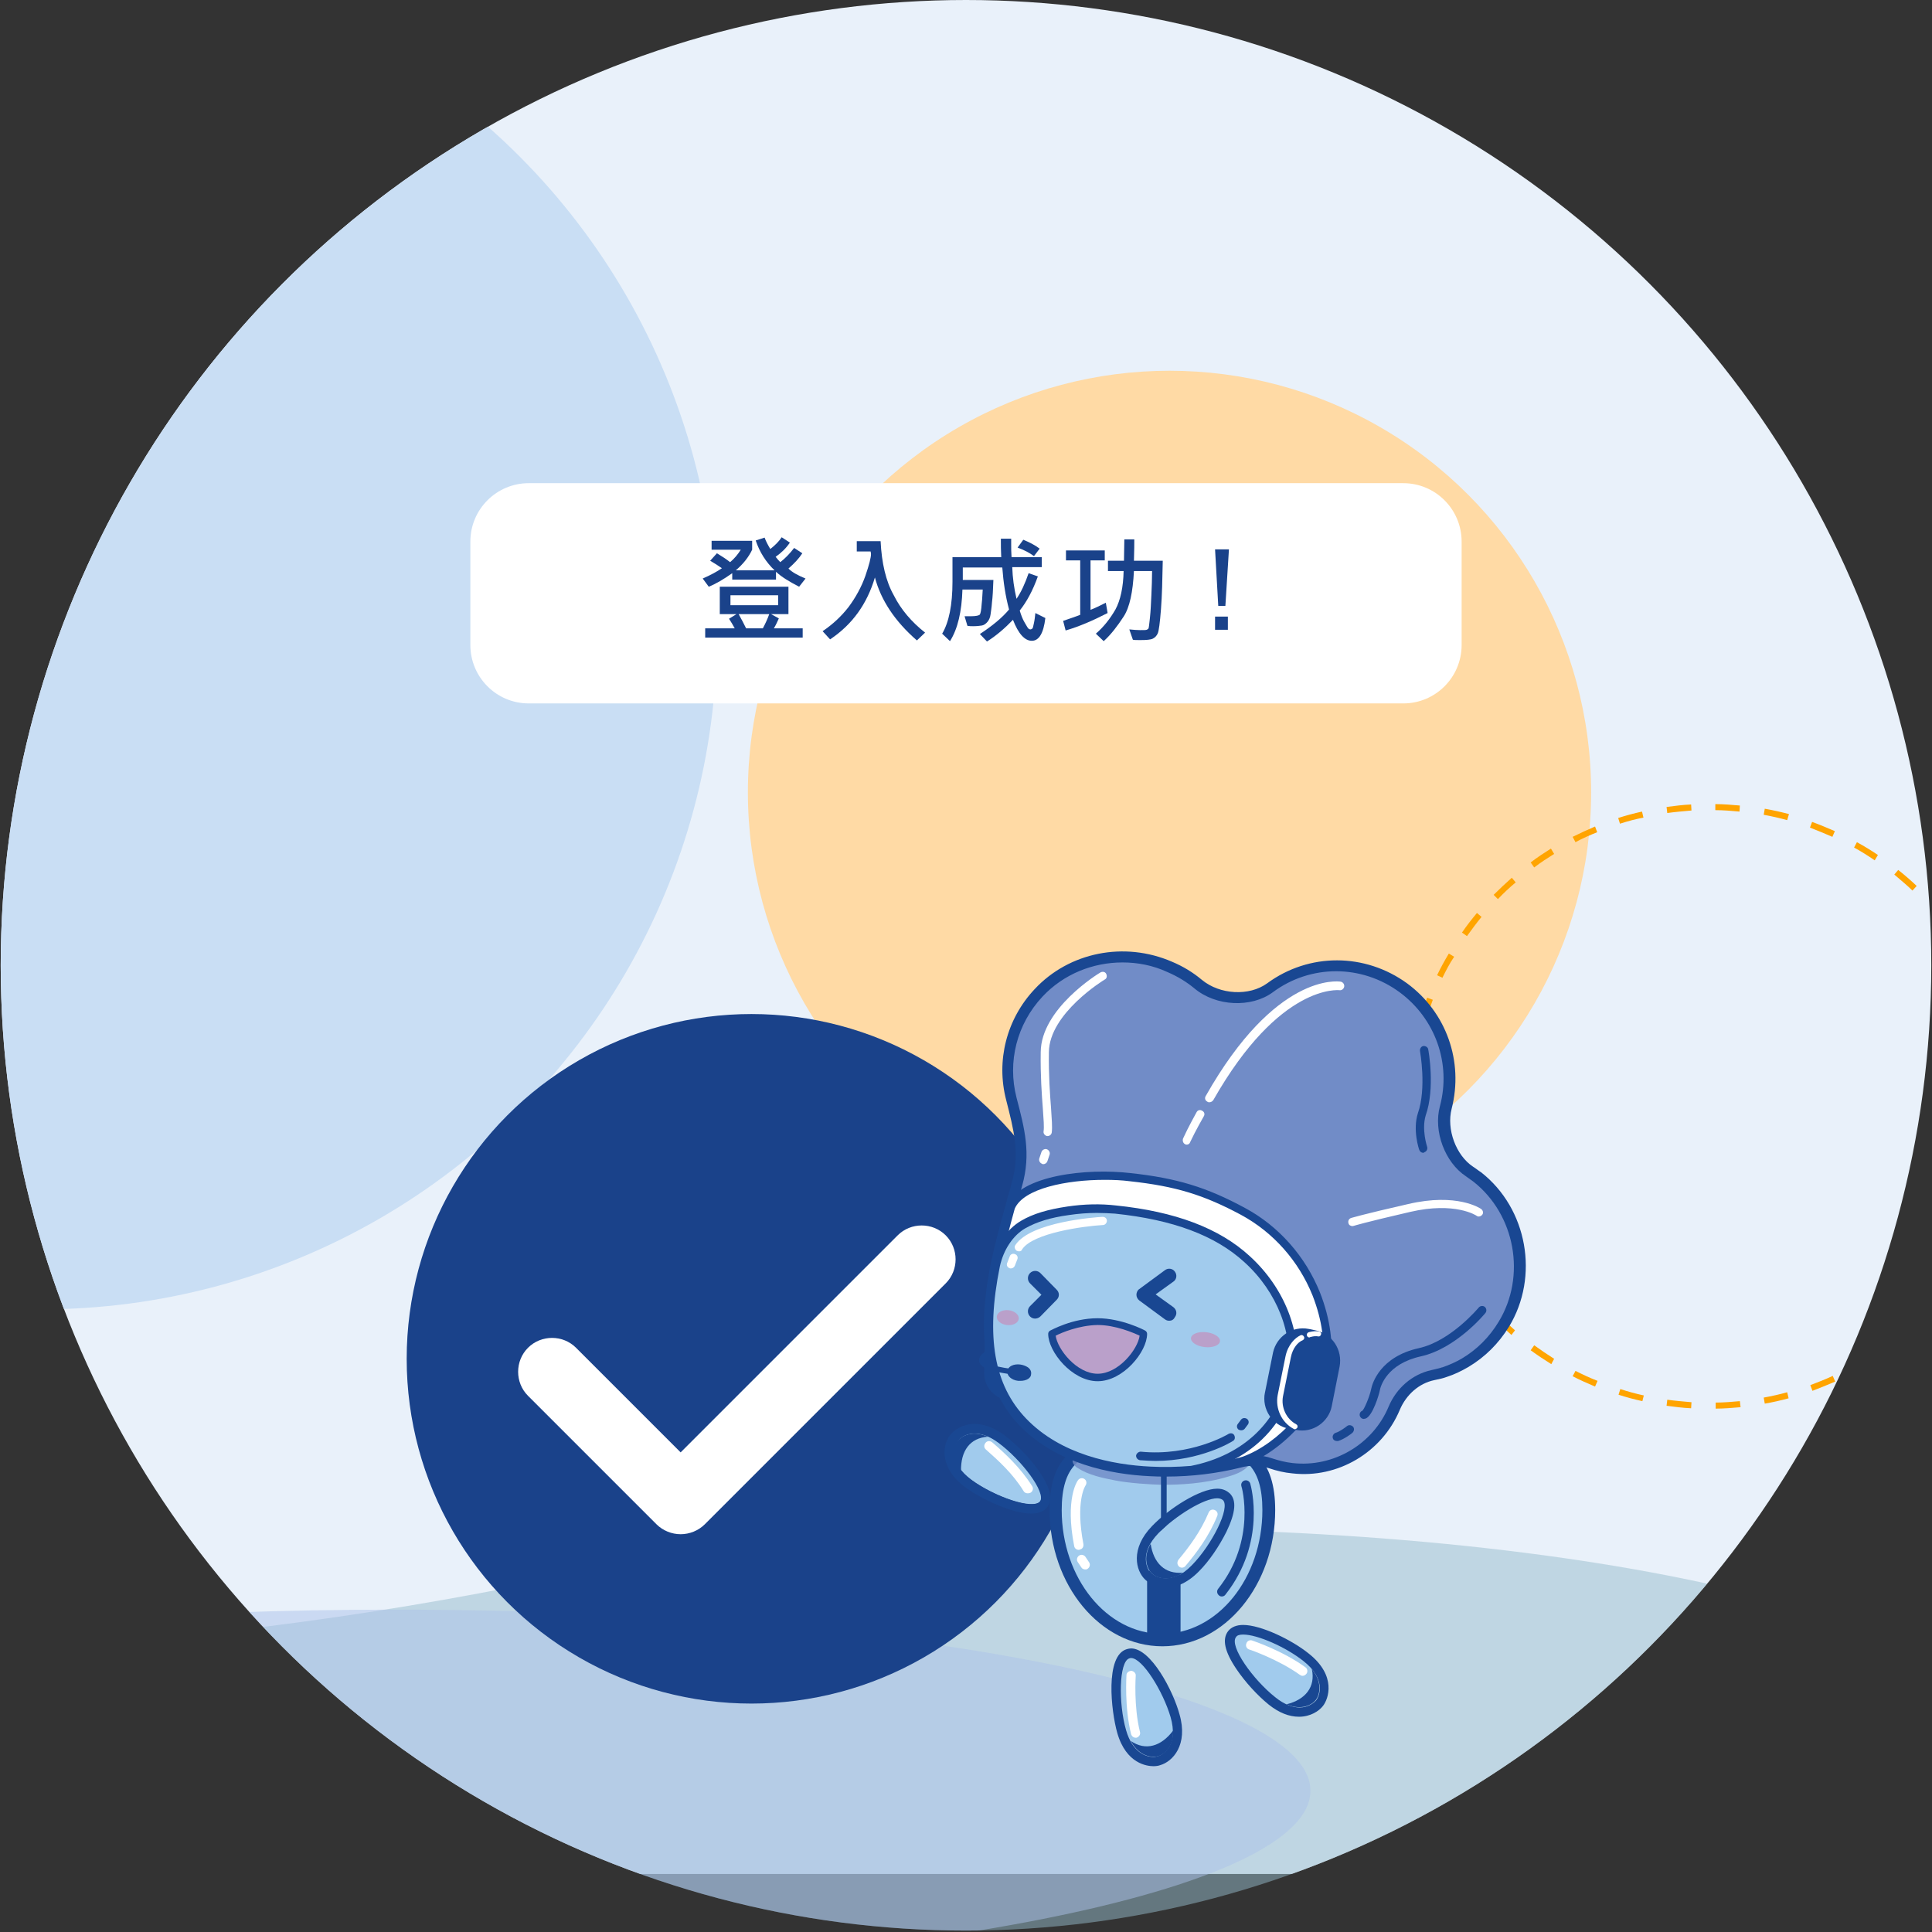 <?xml version="1.0" encoding="utf-8"?>
<!-- Generator: Adobe Illustrator 23.0.3, SVG Export Plug-In . SVG Version: 6.00 Build 0)  -->
<svg version="1.1" id="圖層_1" xmlns="http://www.w3.org/2000/svg" xmlns:xlink="http://www.w3.org/1999/xlink" x="0px" y="0px"
	 viewBox="0 0 543 543" style="enable-background:new 0 0 543 543;" xml:space="preserve">
<rect x="0" y="0" width="543" height="543" fill="#333333" stroke="none"/>
<style type="text/css">
	.st0{clip-path:url(#SVGID_2_);}
	.st1{fill:#E9F1FA;}
	.st2{opacity:0.5;fill:#97BDCD;}
	.st3{opacity:0.5;fill:#ADC2EB;}
	.st4{fill:#FFDAA5;}
	.st5{fill:#FFA400;}
	.st6{fill:#718CC7;}
	.st7{fill:#C9DEF4;}
	.st8{fill:#1A428A;}
	.st9{fill:#A1CBED;}
	.st10{fill:#194792;}
	.st11{opacity:0.81;fill:#718CC7;}
	.st12{fill:#FFFFFF;}
	.st13{fill:#BAA0CA;}
	.st14{clip-path:url(#SVGID_3_);fill:#194792;}
	.st15{clip-path:url(#SVGID_3_);fill:#FFFFFF;}
</style>
<g>
	<defs>
		<ellipse id="SVGID_1_" cx="271.5" cy="271.3" rx="271.3" ry="271.3"/>
	</defs>
	<clipPath id="SVGID_2_">
		<use xlink:href="#SVGID_1_"  style="overflow:visible;"/>
	</clipPath>
	<g class="st0">
		<rect x="-446.7" y="-11.8" class="st1" width="989.5" height="538.5"/>
		<path class="st2" d="M314.4,429.6c-61,0-117,5.4-160.4,14.4c-51.6,10.7-105.2,17.6-159.9,19.9c-134.4,5.7-231.1,21.4-231.1,39.9
			c0,23.3,152.7,42.2,341,42.2c8.5,0,17,0,25.3-0.1c33.9-0.3,67.7,1.1,101.2,4c26.2,2.3,54.4,3.6,83.8,3.6
			c138.2,0,250.3-27.7,250.3-61.9S452.6,429.6,314.4,429.6z"/>
		<path class="st3" d="M110.9,452.4c-62.8,0-120.3,4.5-165,11.8c-53,8.8-108.2,14.5-164.4,16.4c-138.3,4.7-237.8,17.6-237.8,32.9
			c0,19.2,157,34.7,350.8,34.7c8.8,0,17.5,0,26.1-0.1c34.8-0.3,69.7,0.9,104.1,3.3c27,1.9,56,2.9,86.2,2.9
			c142.2,0,257.4-22.8,257.4-51C368.4,475.2,253.1,452.4,110.9,452.4z"/>
		<circle class="st4" cx="328.7" cy="222.7" r="118.5"/>
		<path class="st5" d="M482.2,395.9l0-1.7c2.3,0,4.6-0.2,6.8-0.4l0.2,1.7C486.9,395.7,484.5,395.9,482.2,395.9z M475.3,395.8
			c-2.3-0.1-4.6-0.4-6.9-0.7l0.2-1.7c2.2,0.3,4.5,0.5,6.8,0.7L475.3,395.8z M496,394.5l-0.3-1.7c2.2-0.4,4.5-0.9,6.6-1.5l0.4,1.7
			C500.5,393.6,498.3,394.1,496,394.5z M461.6,393.8c-2.3-0.5-4.5-1.1-6.7-1.8l0.5-1.6c2.1,0.7,4.3,1.3,6.6,1.8L461.6,393.8z
			 M509.4,390.9l-0.6-1.6c2.1-0.8,4.2-1.6,6.3-2.6l0.7,1.6C513.7,389.2,511.5,390.1,509.4,390.9z M448.3,389.7
			c-2.1-0.9-4.2-1.8-6.3-2.9l0.8-1.5c2,1,4.1,2,6.2,2.8L448.3,389.7z M522,385.1l-0.8-1.5c2-1.1,3.9-2.3,5.8-3.6l1,1.4
			C526,382.8,524,384,522,385.1z M436,383.4c-1.9-1.2-3.9-2.5-5.8-3.9l1-1.4c1.8,1.3,3.7,2.6,5.6,3.8L436,383.4z M533.5,377.4
			l-1.1-1.3c1.8-1.4,3.5-2.9,5.1-4.5l1.2,1.3C537,374.4,535.3,376,533.5,377.4z M424.8,375.2c-1.7-1.5-3.4-3.1-5.1-4.8l1.2-1.2
			c1.6,1.6,3.2,3.2,4.9,4.7L424.8,375.2z M543.5,367.9l-1.3-1.2c1.5-1.7,3-3.4,4.3-5.2l1.4,1C546.6,364.4,545.1,366.2,543.5,367.9z
			 M415.1,365.3c-1.5-1.8-2.9-3.6-4.2-5.5l1.4-1c1.3,1.8,2.7,3.7,4.1,5.4L415.1,365.3z M552,356.9l-1.4-0.9c1.2-1.9,2.4-3.9,3.4-5.9
			l1.5,0.8C554.4,353,553.2,355,552,356.9z M407.1,354c-1.2-2-2.3-4-3.3-6.1l1.5-0.7c1,2,2.1,4.1,3.2,6L407.1,354z M558.5,344.7
			l-1.6-0.7c0.9-2.1,1.7-4.2,2.4-6.3l1.6,0.6C560.3,340.4,559.4,342.6,558.5,344.7z M401.1,341.5c-0.8-2.1-1.6-4.4-2.2-6.6l1.6-0.5
			c0.6,2.2,1.4,4.3,2.2,6.4L401.1,341.5z M562.9,331.5l-1.7-0.4c0.5-2.2,1-4.4,1.4-6.7l1.7,0.3C564,327,563.5,329.3,562.9,331.5z
			 M397.2,328.2c-0.5-2.3-0.8-4.6-1.1-6.8l1.7-0.2c0.3,2.2,0.6,4.5,1.1,6.7L397.2,328.2z M565.2,317.9l-1.7-0.1
			c0.2-2.2,0.3-4.5,0.3-6.8h1.7C565.5,313.2,565.4,315.6,565.2,317.9z M395.5,314.4c0-1.2-0.1-2.3-0.1-3.5c0-1.2,0-2.3,0.1-3.4
			l1.7,0.1c0,1.1-0.1,2.2-0.1,3.4c0,1.1,0,2.3,0.1,3.4L395.5,314.4z M565.5,310.9h-1.7c0-2.3-0.1-4.5-0.3-6.8l1.7-0.1
			C565.4,306.3,565.5,308.6,565.5,310.9z M397.8,300.8l-1.7-0.2c0.3-2.3,0.7-4.6,1.1-6.8l1.7,0.3
			C398.4,296.3,398.1,298.6,397.8,300.8z M562.6,297.4c-0.4-2.2-0.8-4.5-1.4-6.7l1.7-0.4c0.6,2.2,1,4.5,1.4,6.8L562.6,297.4z
			 M400.5,287.5l-1.6-0.5c0.6-2.2,1.4-4.4,2.2-6.6l1.6,0.6C401.9,283.2,401.1,285.3,400.5,287.5z M559.4,284.2
			c-0.7-2.1-1.5-4.3-2.4-6.3l1.6-0.7c0.9,2.1,1.8,4.3,2.5,6.5L559.4,284.2z M405.4,274.8l-1.5-0.7c1-2.1,2.1-4.1,3.3-6.1l1.5,0.9
			C407.4,270.8,406.4,272.8,405.4,274.8z M554,271.7c-1.1-2-2.2-4-3.4-5.9l1.4-0.9c1.2,1.9,2.4,3.9,3.5,6L554,271.7z M412.3,263.1
			l-1.4-1c1.3-1.9,2.7-3.7,4.2-5.5l1.3,1.1C415,259.4,413.6,261.3,412.3,263.1z M546.6,260.3c-1.4-1.8-2.8-3.5-4.3-5.2l1.3-1.2
			c1.5,1.7,3,3.5,4.4,5.3L546.6,260.3z M421,252.7l-1.2-1.2c1.6-1.6,3.3-3.2,5.1-4.8l1.1,1.3C424.2,249.5,422.5,251.1,421,252.7z
			 M537.5,250.3c-1.6-1.6-3.4-3-5.1-4.5l1.1-1.3c1.8,1.4,3.6,3,5.2,4.5L537.5,250.3z M431.2,243.8l-1-1.4c1.8-1.4,3.8-2.7,5.7-3.9
			l0.9,1.5C434.9,241.2,433,242.4,431.2,243.8z M526.9,241.8c-1.9-1.3-3.8-2.5-5.8-3.6l0.8-1.5c2,1.1,4,2.3,5.9,3.6L526.9,241.8z
			 M442.8,236.7l-0.8-1.5c2-1,4.2-2,6.3-2.9l0.6,1.6C446.9,234.7,444.8,235.6,442.8,236.7z M515,235.2c-2.1-0.9-4.2-1.8-6.3-2.6
			l0.6-1.6c2.2,0.8,4.3,1.7,6.4,2.6L515,235.2z M455.3,231.5l-0.5-1.6c2.2-0.7,4.4-1.3,6.7-1.8l0.4,1.7
			C459.7,230.2,457.5,230.8,455.3,231.5z M502.3,230.5c-2.2-0.6-4.4-1.1-6.6-1.5l0.3-1.7c2.3,0.4,4.5,0.9,6.8,1.5L502.3,230.5z
			 M468.6,228.5l-0.2-1.7c2.3-0.3,4.6-0.6,6.9-0.7l0.1,1.7C473.1,228,470.8,228.2,468.6,228.5z M488.9,228.1
			c-2.2-0.2-4.5-0.4-6.8-0.4l0-1.7c2.3,0,4.6,0.2,6.9,0.4L488.9,228.1z"/>
		<circle class="st7" cx="11.6" cy="178.1" r="189.9"/>
	</g>
</g>
<g>
	<circle class="st8" cx="211.2" cy="381.9" r="96.9"/>
	<g>
		<g>
			<g>
				<path class="st9" d="M296.7,424.4c0,20.2,13.4,36.6,29.9,36.6s29.9-16.4,29.9-36.6c0-20.2-13.4-18.7-29.9-18.7
					S296.7,404.2,296.7,424.4z"/>
				<path class="st10" d="M326.7,462.7c-17.5,0-31.7-17.2-31.7-38.3c0-7.1,1.6-12.1,4.9-15.3c5.2-5.2,13.7-5.2,23.6-5.1l3.2,0l3.2,0
					c9.8-0.1,18.3-0.1,23.6,5.1c3.3,3.3,4.9,8.3,4.9,15.3C358.4,445.5,344.2,462.7,326.7,462.7z M320.4,407.4
					c-7.8,0-14.3,0.4-18.1,4.1c-2.6,2.6-3.9,6.8-3.9,12.9c0,19.2,12.7,34.8,28.2,34.8c15.6,0,28.2-15.6,28.2-34.8
					c0-6.1-1.3-10.3-3.9-12.9c-4.2-4.2-12-4.1-21.1-4.1l-3.3,0l-3.3,0C322.4,407.4,321.4,407.4,320.4,407.4z"/>
				<path class="st10" d="M322.4,460.6v-16.9c0-2.5,2.1-4.5,4.7-4.5l0,0c2.6,0,4.7,2,4.7,4.5v16.8c0,0-2.8,0.7-5.2,0.6
					C324.3,460.8,322.4,460.6,322.4,460.6z"/>
				<path class="st11" d="M302,409.5c5.4-4.4,14.4-3.8,24.7-3.8c10,0,18.9-0.5,24.3,3.5c0.5,0.4,0.7,1,0.5,1.6
					c-0.9,2.4-3.9,3.5-6.3,4.2c-6.8,2.1-14.2,2.3-18,2.3c-3.6,0-10.2-0.5-13.7-1.2c-3.6-0.7-7.5-1.5-10.6-3.5
					C301.8,412,300.8,410.5,302,409.5z"/>
				<rect x="326.3" y="409.2" class="st10" width="1.6" height="32.2"/>
			</g>
			<path class="st10" d="M343.4,448.7c-0.3,0-0.6-0.1-0.8-0.3c-0.6-0.5-0.7-1.3-0.2-1.9c10.8-13.6,6.6-28.7,6.5-28.8
				c-0.2-0.7,0.2-1.4,0.9-1.6c0.7-0.2,1.4,0.2,1.6,0.9c0.2,0.7,4.6,16.5-7,31.2C344.2,448.5,343.8,448.7,343.4,448.7z"/>
			<path class="st12" d="M303.2,435.6c-0.6,0-1.2-0.4-1.3-1.1c-2.6-13.3,0.9-18.3,1.1-18.5c0.4-0.6,1.3-0.7,1.8-0.3
				c0.6,0.4,0.7,1.2,0.3,1.8c-0.1,0.1-2.9,4.5-0.6,16.5c0.1,0.7-0.3,1.4-1,1.5C303.4,435.6,303.3,435.6,303.2,435.6z"/>
			<path class="st12" d="M305,441.1c-0.4,0-0.9-0.2-1.1-0.6l-1-1.5c-0.4-0.6-0.2-1.4,0.4-1.8c0.6-0.4,1.4-0.2,1.8,0.4l1,1.5
				c0.4,0.6,0.2,1.4-0.4,1.8C305.5,441.1,305.3,441.1,305,441.1z"/>
			<g>
				<g>
					<g>
						<path class="st9" d="M273,415.9c-6.4-4.7-5-9.4-3.9-10.9c1-1.4,5.1-4.3,11.6,0.4c6.4,4.7,13.5,14,11.7,16.5
							C290.4,424.5,279.4,420.6,273,415.9z"/>
						<path class="st10" d="M273.9,402.9c1.8,0,4,0.6,6.7,2.6c6.4,4.7,13.5,14,11.7,16.5c-0.4,0.6-1.3,0.8-2.4,0.8
							c-4.1,0-11.9-3.2-16.8-6.8c-6.4-4.7-5-9.4-3.9-10.9C269.7,404.2,271.3,402.9,273.9,402.9 M273.9,400.2L273.9,400.2
							c-3.4,0-5.9,1.8-7,3.3c-2.2,3-2.7,9.3,4.5,14.6c4.9,3.5,13.3,7.3,18.4,7.3c2.1,0,3.6-0.6,4.6-1.9c1.6-2.3,0.7-5.7-2.7-10.5
							c-2.6-3.6-6.2-7.2-9.5-9.7C279.4,401.3,276.6,400.2,273.9,400.2L273.9,400.2z"/>
					</g>
					<path class="st10" d="M277.7,403.8c-4.8-2.1-7.8,0.1-8.7,1.3c-0.9,1.2-2,4.6,1.1,8.3C270,407.8,272.6,404.1,277.7,403.8z"/>
				</g>
				<path class="st12" d="M288.8,419.7c-0.4,0-0.9-0.2-1.1-0.6c-3-4.9-7.1-8.6-10.6-11.7c-0.6-0.5-0.6-1.3-0.1-1.9
					c0.5-0.6,1.3-0.6,1.9-0.1c3.7,3.2,7.9,7.1,11.2,12.3c0.4,0.6,0.2,1.4-0.4,1.8C289.3,419.7,289.1,419.7,288.8,419.7z"/>
			</g>
			<g>
				<g>
					<g>
						<path class="st9" d="M329.1,482.6c2.2,7.6-1.8,10.5-3.6,11c-1.7,0.5-6.7,0.2-8.9-7.4c-2.2-7.6-2-19.3,0.9-20.2
							C320.6,465.1,326.9,475,329.1,482.6z"/>
						<path class="st10" d="M317.9,466c3.2,0,9,9.4,11.1,16.6c2.2,7.6-1.8,10.5-3.6,11c-0.3,0.1-0.7,0.2-1.2,0.2
							c-2.2,0-5.9-1.3-7.7-7.5c-2.2-7.6-2-19.3,0.9-20.2C317.6,466,317.8,466,317.9,466 M317.9,463.3c-0.4,0-0.8,0.1-1.2,0.2
							c-6.2,1.8-4.4,17.5-2.7,23.5c2.5,8.8,8.5,9.4,10.2,9.4c0.7,0,1.4-0.1,1.9-0.3c3.5-1,7.9-5.7,5.4-14.3
							C329.7,475.2,323.5,463.3,317.9,463.3L317.9,463.3z"/>
					</g>
					<path class="st10" d="M317.8,489.3c2.5,4.6,6.2,4.7,7.7,4.3c1.5-0.4,4.4-2.4,4.2-7.2C326.4,490.8,322,492.2,317.8,489.3z"/>
				</g>
				<path class="st12" d="M319.2,488.4c-0.6,0-1.1-0.4-1.3-1c-1.9-7.6-1.3-16.3-1.3-16.6c0-0.7,0.7-1.2,1.4-1.2
					c0.7,0.1,1.3,0.7,1.2,1.4c0,0.1-0.6,8.6,1.2,15.8c0.2,0.7-0.3,1.4-1,1.6C319.4,488.4,319.3,488.4,319.2,488.4z"/>
			</g>
			<g>
				<g>
					<g>
						<path class="st9" d="M325.7,430.8c-5.5,5.7-3.3,10.1-2,11.4c1.3,1.2,5.8,3.3,11.3-2.4c5.5-5.7,10.9-16.1,8.7-18.3
							C341.4,419.3,331.2,425.1,325.7,430.8z"/>
						<path class="st10" d="M342.1,421.1c0.7,0,1.2,0.2,1.6,0.5c2.2,2.1-3.1,12.6-8.7,18.3c-2.8,2.9-5.4,3.8-7.4,3.8
							c-1.9,0-3.3-0.8-4-1.4c-1.3-1.3-3.5-5.7,2-11.4C330.4,426,338.4,421.1,342.1,421.1 M342.1,418.4c-4.8,0-13.5,5.5-18.3,10.5
							c-6.2,6.4-4.6,12.6-1.9,15.1c1.1,1,3.2,2.2,5.8,2.2c2.2,0,5.6-0.8,9.3-4.6c2.9-2.9,5.7-7.1,7.7-11.1c2.6-5.4,2.9-8.9,0.9-10.8
							C344.9,419.1,343.9,418.4,342.1,418.4L342.1,418.4z"/>
					</g>
					<path class="st10" d="M332.5,442c-4.3,2.9-7.7,1.3-8.8,0.2c-1.1-1.1-2.7-4.2-0.3-8.3C324.2,439.3,327.4,442.5,332.5,442z"/>
				</g>
				<path class="st12" d="M332.2,440.6c-0.3,0-0.6-0.1-0.8-0.3c-0.6-0.5-0.6-1.3-0.2-1.9c3-3.6,6.3-8,8.5-13.3c0.3-0.7,1-1,1.7-0.7
					c0.7,0.3,1,1,0.7,1.7c-2.3,5.7-5.8,10.3-8.9,14C333,440.4,332.6,440.6,332.2,440.6z"/>
			</g>
			<g>
				<g>
					<g>
						<path class="st9" d="M358.3,477c6.2,4.9,10.4,2.3,11.5,0.8c1.1-1.4,2.7-6.1-3.5-11s-17.1-9.2-19-6.8
							C345.3,462.6,352.1,472.1,358.3,477z"/>
						<path class="st10" d="M349.4,459.4c4,0,12,3.5,17,7.5c6.2,4.9,4.6,9.6,3.5,11c-0.7,0.8-2.3,2-4.6,2c-1.8,0-4.2-0.7-6.9-2.9
							c-6.2-4.9-13-14.4-11-16.9C347.7,459.6,348.4,459.4,349.4,459.4 M349.4,456.7c-1.9,0-3.3,0.6-4.2,1.7c-1.8,2.3-1,5.8,2.3,10.7
							c2.5,3.7,5.9,7.4,9.1,10c2.9,2.3,5.7,3.4,8.5,3.4c3.2,0,5.6-1.6,6.7-3c1.6-2,3.9-8.5-3.9-14.7
							C363.1,460.9,354.4,456.7,349.4,456.7L349.4,456.7z"/>
					</g>
					<path class="st10" d="M368.7,469.1c3.3,4,2,7.6,1.1,8.7c-0.9,1.2-3.9,3.1-8.2,1.2C366.9,477.7,369.8,474.1,368.7,469.1z"/>
				</g>
				<path class="st12" d="M366.1,471c-0.3,0-0.5-0.1-0.8-0.3c-6-4.3-14.1-7.1-14.2-7.1c-0.7-0.2-1.1-1-0.8-1.7
					c0.2-0.7,1-1.1,1.7-0.8c0.3,0.1,8.6,2.9,14.9,7.5c0.6,0.4,0.7,1.3,0.3,1.8C366.9,470.8,366.5,471,366.1,471z"/>
			</g>
		</g>
		<g>
			<path class="st6" d="M291.9,279c9.4-10,24.3-12.8,36.8-7.4c3,1.3,5.7,2.9,8,4.9c5.4,4.5,14.5,5.2,20.2,1c10.9-8,26.1-8.4,37.6,0
				c10.8,7.9,15.1,21.4,11.9,33.6c-1.7,6.3,1.3,14.4,6.7,18c0.7,0.5,1.5,1,2.2,1.6c12.5,9.8,15.7,27.8,7.5,41.4
				c-2.8,4.6-6.6,8.2-10.9,10.8c-1.9,1.1-3.8,2-5.8,2.7c0,0,0,0-0.1,0c-0.7,0.2-1.9,0.5-3.2,0.8c-4.9,1.1-8.9,4.6-10.8,9.3
				c-4.6,11.1-16.1,18.3-28.6,16.9c-2.1-0.2-4.1-0.7-6-1.4c-2.9-1-6.1-1.1-9.1-0.3c-8,2.2-16.6,2.8-24.6,2.4
				c-12.9-0.6-26.6-4.3-35.8-13.8c-11.3-11.8-10.7-28.8-7.7-43.8c1.6-7.8,3.8-15.4,5.9-23c2.4-8.5,0.6-15.2-1.6-23.9
				C281.6,298.7,284,287.5,291.9,279z"/>
			<path class="st10" d="M327.8,415c-1.5,0-3,0-4.5-0.1c-11.1-0.5-26.4-3.5-36.8-14.3c-9.5-9.9-12.2-24.7-8.1-45.1
				c1.3-6.4,3.1-12.7,4.8-18.9l1.2-4.3c2.3-8.2,0.5-14.8-1.6-23.1c-2.9-11.1,0.1-22.8,8-31.2l1.1,1.1l-1.1-1.1
				c9.7-10.4,25.2-13.5,38.6-7.7c3.1,1.3,5.9,3,8.4,5.1c5.1,4.2,13.3,4.6,18.3,1c11.8-8.7,27.6-8.6,39.4,0
				c11,8.1,15.9,21.9,12.5,35.2c-1.5,5.8,1.2,13.1,6,16.3c0.8,0.5,1.5,1.1,2.3,1.6c13,10.2,16.4,29.3,7.8,43.4
				c-2.9,4.7-6.7,8.5-11.4,11.3c-1.9,1.1-3.9,2.1-6.1,2.8c-0.1,0-0.2,0.1-0.3,0.1c-0.5,0.2-1.7,0.5-3.2,0.8
				c-4.3,0.9-7.9,4.1-9.7,8.4c-5,11.9-17.4,19.3-30.2,17.8c-2.2-0.2-4.3-0.7-6.4-1.4c-2.6-0.9-5.4-1-8.2-0.2
				C342.1,414.1,335.1,415,327.8,415z M315.5,270.5c-8.4,0-16.6,3.3-22.5,9.6c-7.2,7.7-9.9,18.3-7.3,28.4c2.3,8.8,4.1,15.7,1.6,24.7
				l-1.2,4.3c-1.7,6.1-3.5,12.4-4.7,18.7c-3.9,19.6-1.6,33.1,7.3,42.4c9.7,10.1,24.2,12.8,34.7,13.4c8.5,0.4,16.9-0.4,24.2-2.4
				c3.4-0.9,6.8-0.8,10,0.3c1.8,0.6,3.8,1.1,5.7,1.3c11.5,1.3,22.6-5.3,27-15.9c2.2-5.2,6.6-9,11.9-10.2c1.7-0.4,2.6-0.6,3.1-0.8
				c0,0,0.1,0,0.1,0c2-0.7,3.8-1.5,5.5-2.5c4.2-2.5,7.7-6,10.3-10.3c7.8-12.8,4.7-30.1-7.1-39.4c-0.7-0.5-1.4-1-2.1-1.5
				c-5.9-3.9-9.2-12.7-7.3-19.7c3.2-12-1.3-24.6-11.3-32c-10.7-7.9-25.1-7.9-35.7,0c-6,4.4-15.9,4-22-1.1c-2.3-1.9-4.8-3.4-7.6-4.6
				C324,271.3,319.7,270.5,315.5,270.5z"/>
			<g>
				<g>
					<path class="st12" d="M317.7,330.8c12.7,1.4,20.9,3.8,31.8,9.6c9.4,5,16.6,13.3,20.6,23.2c2.6,6.5,3.9,13.8,2.7,20.8
						c-1.7,10.1-12.4,22.3-23.1,26.1c-8.5,2.5-17.6,3.3-26.2,2.9c-12.9-0.6-26.6-4.3-35.8-13.8c-11.3-11.8-10.7-28.8-7.7-43.8
						c1.1-5.6,2.6-11.1,4.1-16.5C287.6,331.3,306.1,329.5,317.7,330.8z"/>
					<path class="st10" d="M327.8,414.6c-1.5,0-3,0-4.5-0.1c-11-0.5-26.3-3.5-36.6-14.2c-9.5-9.9-12.1-24.5-8-44.8
						c1.1-5.7,2.7-11.3,4.2-16.6c3.9-8.7,22.7-10.6,34.8-9.2c13,1.4,21.5,4,32.2,9.8c9.5,5.1,17,13.6,21.1,23.8
						c2.9,7.4,3.9,14.8,2.8,21.4c-1.8,10.5-12.9,23.1-23.8,27C343.2,413.6,335.7,414.6,327.8,414.6z M310.5,331.6
						c-10.7,0-22.8,2.4-25.3,8.1c-1.4,5.1-2.9,10.7-4.1,16.3c-4,19.8-1.6,33.3,7.4,42.7c9.8,10.2,24.4,13,35,13.5
						c9.2,0.4,18.1-0.5,25.8-2.8c10.2-3.7,20.6-15.4,22.2-25.2c1.1-6.2,0.1-13.2-2.6-20.1c-3.9-9.7-11-17.7-20-22.6
						c-10.6-5.7-18.5-8.1-31.3-9.5l0,0C315.3,331.7,313,331.6,310.5,331.6z"/>
				</g>
			</g>
			<path class="st10" d="M287.8,393.7l-3.7-0.1c-4.3-0.1-7.6-3.7-7.5-7.9l0.3-13.1c0.1-4.2,3.7-7.6,7.9-7.5l3.7,0.1
				c4.2,0.1,7.6,3.7,7.5,7.9l-0.3,13.1C295.6,390.4,292.1,393.8,287.8,393.7z"/>
			<g>
				<g>
					<path class="st9" d="M313.5,340c13.2,1.4,26.9,4.7,37,13.9c8.8,8,14.5,20.2,12.6,32.2c-2.2,13.9-12.8,24.1-28.2,27.2
						c-3.8,0.3-7.7,0.4-11.4,0.2c-12.9-0.6-26.6-4.3-35.8-13.8c-11.3-11.8-10.7-28.8-7.7-43.8c0.9-4.6,3.6-9.2,7.7-11.6
						c3.8-2.2,8.3-3.3,12.6-3.9C304.6,339.7,309.1,339.5,313.5,340z"/>
				</g>
			</g>
			
				<ellipse transform="matrix(0.111 -0.994 0.994 0.111 -72.819 671.317)" class="st13" cx="338.6" cy="376.3" rx="2.1" ry="4.1"/>
			
				<ellipse transform="matrix(0.111 -0.994 0.994 0.111 -116.152 610.535)" class="st13" cx="283" cy="370.2" rx="2.1" ry="3.1"/>
			<g>
				<path class="st10" d="M327.7,414.6c-1.5,0-2.9,0-4.4-0.1c-11-0.5-26.3-3.5-36.6-14.2c-9.5-9.9-12.1-24.5-8-44.8
					c1.1-5.4,4.2-10,8.3-12.4c3.4-2,7.6-3.2,13-4c4.7-0.7,9.3-0.8,13.6-0.3l0,0c16.7,1.7,29.1,6.4,37.6,14.2
					c9.9,9,14.8,21.7,13,33.2c-2.3,14.5-13.2,25-29.2,28.1C332.6,414.5,330.2,414.6,327.7,414.6z M308.3,340.9
					c-2.6,0-5.2,0.2-7.9,0.6c-5.1,0.7-9,1.9-12.2,3.7c-3.5,2-6.2,6.1-7.2,10.8c-4,19.8-1.6,33.3,7.4,42.7c9.8,10.2,24.4,13,35,13.5
					c3.8,0.2,7.6,0.1,11.3-0.2c14.8-2.9,25-12.7,27.2-26.2c1.7-10.7-2.9-22.7-12.2-31.1c-8.2-7.5-20.1-11.9-36.3-13.6l0,0
					C311.8,341,310.1,340.9,308.3,340.9z"/>
			</g>
			<g>
				<path class="st10" d="M284.6,386.3c-8.1-1-9.2-2.6-9.4-3.7c-0.3-1.6,1.8-2.8,2.1-2.9l0.7,1.3c-0.6,0.3-1.4,0.9-1.3,1.3
					c0,0.2,0.5,1.6,8.2,2.5L284.6,386.3z"/>
				<g>
					
						<ellipse transform="matrix(0.111 -0.994 0.994 0.111 -128.526 627.937)" class="st10" cx="286.5" cy="385.8" rx="1.6" ry="2.7"/>
					<path class="st10" d="M286.8,388.1c-0.2,0-0.4,0-0.6,0c-1.9-0.2-3.2-1.4-3.1-2.7l0,0c0.1-0.7,0.6-1.3,1.3-1.6
						c0.6-0.3,1.5-0.4,2.3-0.3c0.8,0.1,1.6,0.4,2.2,0.8c0.7,0.5,1,1.2,0.9,1.9C289.8,387.3,288.5,388.1,286.8,388.1z M284.6,385.6
						c0,0.3,0.7,1,1.8,1.1c1.2,0.1,2-0.3,2-0.7c0-0.2-0.1-0.4-0.4-0.6c-0.4-0.3-0.9-0.5-1.5-0.5c-0.6-0.1-1.1,0-1.5,0.2
						C284.8,385.2,284.6,385.4,284.6,385.6z"/>
				</g>
			</g>
			<path class="st12" d="M339.9,309.8c-0.2,0-0.4,0-0.6-0.2c-0.6-0.3-0.8-1-0.4-1.6c19.6-34.6,37.1-32.2,37.9-32.1
				c0.6,0.1,1.1,0.7,1,1.4c-0.1,0.6-0.7,1.1-1.3,1c-0.2,0-16.8-2-35.5,30.9C340.7,309.6,340.3,309.8,339.9,309.8z"/>
			<path class="st12" d="M333.6,321.7c-0.2,0-0.3,0-0.5-0.1c-0.6-0.3-0.8-1-0.6-1.6c1.5-3.3,3.7-7.2,3.8-7.4c0.3-0.6,1-0.8,1.6-0.4
				c0.6,0.3,0.8,1,0.4,1.6c0,0-2.3,4-3.8,7.2C334.4,321.4,334,321.7,333.6,321.7z"/>
			<path class="st12" d="M294.4,319.3c0,0-0.1,0-0.1,0c-0.6-0.1-1.1-0.7-1-1.3c0.2-1.2,0-3.5-0.2-6.4c-0.3-3.9-0.7-9.3-0.6-15.9
				c0.1-12.2,16.1-22,16.8-22.4c0.6-0.3,1.3-0.2,1.6,0.4c0.3,0.6,0.2,1.3-0.4,1.6c-0.2,0.1-15.6,9.5-15.7,20.4
				c-0.1,6.5,0.3,11.8,0.6,15.7c0.2,3.1,0.4,5.4,0.2,6.9C295.5,318.9,295,319.3,294.4,319.3z"/>
			<path class="st12" d="M293.2,327.2c-0.1,0-0.2,0-0.3-0.1c-0.6-0.2-1-0.9-0.8-1.5l0.6-1.8c0.2-0.6,0.9-1,1.5-0.8
				c0.6,0.2,1,0.9,0.8,1.5l-0.6,1.8C294.2,326.9,293.7,327.2,293.2,327.2z"/>
			<path class="st12" d="M380.1,344.6c-0.5,0-1-0.3-1.1-0.8c-0.2-0.6,0.1-1.3,0.8-1.5c0.1,0,2.8-0.9,16-3.9
				c13.7-3.2,20.2,1.2,20.5,1.4c0.5,0.4,0.7,1.1,0.3,1.6c-0.4,0.5-1.1,0.7-1.6,0.3c-0.1-0.1-6.1-4-18.6-1.1c-13,3-15.8,3.9-15.8,3.9
				C380.3,344.6,380.2,344.6,380.1,344.6z"/>
			<path class="st10" d="M400,324c-0.5,0-0.9-0.3-1.1-0.8c-0.1-0.2-1.9-5.6-0.4-10.3c2.5-7.1,0.6-17.4,0.6-17.5
				c-0.1-0.6,0.3-1.3,0.9-1.4c0.6-0.1,1.3,0.3,1.4,0.9c0.1,0.4,2,11-0.7,18.6c-1.2,4,0.4,8.8,0.4,8.8c0.2,0.6-0.1,1.3-0.7,1.5
				C400.2,324,400.1,324,400,324z"/>
			<path class="st10" d="M383.3,398.8c-0.5,0-0.9-0.3-1.1-0.8c-0.2-0.6,0.1-1.3,0.7-1.5c0.5-0.4,2-3.8,2.5-6.2
				c0.3-1.5,2.5-9,13.4-11.4c9-2,16.7-11.3,16.8-11.4c0.4-0.5,1.2-0.6,1.7-0.2c0.5,0.4,0.6,1.2,0.2,1.7c-0.3,0.4-8.3,10-18.1,12.2
				c-9.6,2.1-11.4,8.4-11.6,9.6c-0.2,1.1-2,7.2-4,7.9C383.6,398.7,383.4,398.8,383.3,398.8z"/>
			<path class="st10" d="M375.7,405c-0.5,0-1-0.3-1.1-0.8c-0.2-0.6,0.2-1.3,0.8-1.5c1.1-0.3,2.7-1.5,3.2-1.9
				c0.5-0.4,1.2-0.3,1.7,0.2c0.4,0.5,0.3,1.2-0.2,1.7c-0.2,0.2-2.3,1.8-4,2.3C375.9,405,375.8,405,375.7,405z"/>
			<path class="st12" d="M286.4,351.7c-0.2,0-0.5-0.1-0.7-0.2c-0.5-0.4-0.7-1.1-0.3-1.6c4.3-6.5,22.5-7.8,24.5-7.9
				c0.7,0,1.2,0.5,1.2,1.1c0,0.6-0.5,1.2-1.1,1.2c-5.3,0.3-19.6,2.2-22.7,6.8C287.2,351.5,286.8,351.7,286.4,351.7z"/>
			<path class="st12" d="M284.1,356.5c-0.1,0-0.3,0-0.4-0.1c-0.6-0.2-0.9-0.9-0.6-1.5l0.7-1.8c0.2-0.6,0.9-0.9,1.5-0.6
				c0.6,0.2,0.9,0.9,0.6,1.5l-0.7,1.8C285,356.2,284.6,356.5,284.1,356.5z"/>
			<path class="st10" d="M348.8,402c-0.2,0-0.5-0.1-0.7-0.2c-0.5-0.4-0.6-1.1-0.2-1.6l0.9-1.2c0.4-0.5,1.1-0.6,1.7-0.2
				c0.5,0.4,0.6,1.1,0.2,1.6l-0.9,1.2C349.5,401.9,349.2,402,348.8,402z"/>
			<path class="st10" d="M324.8,410.6c-1.4,0-2.9-0.1-4.4-0.2c-0.6-0.1-1.1-0.6-1.1-1.3c0.1-0.6,0.7-1.1,1.3-1.1
				c14,1.4,24.6-4.9,24.7-5c0.6-0.3,1.3-0.2,1.6,0.4c0.3,0.6,0.2,1.3-0.4,1.6C346.1,405.3,337.3,410.6,324.8,410.6z"/>
			<g>
				<defs>
					<path id="SVGID_22_" d="M362.1,401.5l2.2,0.4c4.6,0.9,9-2.1,10-6.6l2.3-11.4c0.9-4.6-2.1-9-6.6-10l-2.2-0.4
						c-4.6-0.9-9,2.1-10,6.6l-2.3,11.4C354.5,396.1,357.5,400.6,362.1,401.5z"/>
				</defs>
				<clipPath id="SVGID_3_">
					<use xlink:href="#SVGID_22_"  style="overflow:visible;"/>
				</clipPath>
				<path class="st14" d="M362.3,401.6l1.8,0.4c4.7,0.9,9.3-2.1,10.2-6.8l2.2-11.1c0.9-4.7-2.1-9.3-6.8-10.2l-1.8-0.4
					c-4.7-0.9-9.3,2.1-10.2,6.8l-2.2,11.1C354.6,396.1,357.6,400.6,362.3,401.6z"/>
				<path class="st15" d="M363.9,401.7c-0.1,0-0.2,0-0.3-0.1c-3.4-1.8-5.2-5.7-4.5-9.5l2.2-10.9c0.7-3.3,2.7-5.2,4.2-5.9
					c0.4-0.2,0.8,0,1,0.4c0.2,0.4,0,0.8-0.4,1c-1.3,0.5-2.8,2.2-3.3,4.8l-2.2,10.9c-0.6,3.1,0.9,6.4,3.7,7.9c0.4,0.2,0.5,0.6,0.3,1
					C364.4,401.5,364.2,401.7,363.9,401.7z"/>
				<path class="st15" d="M368,375.9c-0.3,0-0.6-0.2-0.7-0.6c-0.1-0.4,0.2-0.8,0.6-0.9c1.3-0.3,1.8-0.3,2.8-0.2
					c0.4,0.1,0.7,0.4,0.6,0.8c-0.1,0.4-0.4,0.7-0.8,0.6c-0.8-0.1-1.1-0.1-2.3,0.2C368.1,375.9,368,375.9,368,375.9z"/>
			</g>
			<g>
				<path class="st10" d="M290.9,370.6c-0.5,0-1-0.2-1.4-0.6c-0.8-0.8-0.8-2.1,0-2.9l3.2-3.2l-3.2-3.2c-0.8-0.8-0.8-2.1,0-2.9
					c0.8-0.8,2.1-0.8,2.9,0l4.6,4.7c0.8,0.8,0.8,2,0,2.8l-4.6,4.7C292,370.4,291.4,370.6,290.9,370.6z"/>
				<path class="st10" d="M328.6,371.2c-0.4,0-0.8-0.1-1.2-0.4l-7.2-5.3c-0.5-0.4-0.8-1-0.8-1.6s0.3-1.3,0.8-1.6l7.2-5.3
					c0.9-0.7,2.2-0.5,2.8,0.4c0.7,0.9,0.5,2.2-0.4,2.8l-5,3.6l5,3.6c0.9,0.7,1.1,1.9,0.4,2.8C329.8,371,329.2,371.2,328.6,371.2z"/>
				<g>
					<path class="st13" d="M295.6,374.8c0,4.2,6.2,12.3,12.9,12.3c6.7,0,12.9-8.1,12.9-12.3c0,0-6.4-3.4-12.9-3.4
						C301.5,371.5,295.6,374.8,295.6,374.8z"/>
					<path class="st10" d="M308.5,388.2c-7.2,0-13.9-8.3-13.9-13.3c0-0.4,0.2-0.7,0.5-0.9c0.3-0.1,6.2-3.5,13.4-3.5
						c6.7,0,13.1,3.3,13.4,3.5c0.3,0.2,0.5,0.5,0.5,0.9C322.4,379.9,315.7,388.2,308.5,388.2z M296.7,375.4
						c0.5,3.8,5.9,10.7,11.8,10.7c5.9,0,11.3-6.9,11.8-10.7c-1.7-0.8-6.8-3-11.8-3C303.1,372.5,298.3,374.6,296.7,375.4z"/>
				</g>
			</g>
		</g>
	</g>
	<path class="st12" d="M191.3,431.2L191.3,431.2c-2.5,0-5-1-6.8-2.8l-36.1-36.1c-3.7-3.7-3.7-9.8,0-13.5c3.7-3.7,9.8-3.7,13.5,0
		l29.4,29.4l61-61c3.7-3.7,9.8-3.7,13.5,0c3.7,3.7,3.7,9.8,0,13.5l-67.7,67.7C196.3,430.2,193.8,431.2,191.3,431.2z"/>
</g>
<path class="st12" d="M394.4,197.7H148.6c-9.1,0-16.4-7.4-16.4-16.4v-29.1c0-9.1,7.4-16.4,16.4-16.4h245.8c9.1,0,16.4,7.4,16.4,16.4
	v29.1C410.8,190.3,403.5,197.7,394.4,197.7z"/>
<g>
	<path class="st8" d="M344.4,170.3h-2l-0.9-15.9h3.9L344.4,170.3z M341.5,177v-3.7h3.6v3.7H341.5z"/>
	<g>
		<path class="st8" d="M226.4,162.6l-1.8,2.3c-2.7-1.4-4.9-2.7-6.5-4.2v2.2h-12.3v-1.8c-2.4,1.7-4.6,3-6.6,3.8l-1.7-2.3
			c2.3-1,4.1-2,5.4-2.9c-1-0.7-2.1-1.4-3.3-2.1l1.9-2.1c1.5,0.9,2.7,1.7,3.7,2.5c1.2-1,2.2-2.2,3-3.5h-8.2v-2.5h11.4v2.5
			c-1,2.1-2.5,4-4.6,5.8h10.9c-2.4-2.3-4.2-5.1-5.3-8.4l2.5-0.8c0.4,1.1,1,2.2,1.6,3.2c1.3-1,2.4-2.1,3.2-3.3l2.3,1.5
			c-1,1.5-2.3,2.8-4,4c0.4,0.5,0.8,1,1.3,1.5c1.3-1,2.6-2.3,3.9-4l2.3,1.5c-0.9,1.4-2.2,2.8-3.9,4.3
			C222.6,160.8,224.2,161.7,226.4,162.6z M225.7,179.2h-27.5v-2.6h8.3c-0.5-0.9-1-1.8-1.6-2.7l2.1-1.3h-4.7v-7.7h19.3v7.7h-4.9
			l2.2,1.2c-0.4,0.9-0.8,1.8-1.4,2.8h8.1V179.2z M218.7,170.1v-2.8h-13.4v2.8H218.7z M216.2,172.6h-8.6c0.8,1.4,1.5,2.8,2.1,4h4.7
			C215.1,175.3,215.7,174,216.2,172.6z"/>
		<path class="st8" d="M260,177.8l-2.3,2.2c-6.2-5.4-10.1-11.3-11.8-17.7c-2.2,7.4-6.3,13.2-12.6,17.4l-2.1-2.3
			c2.8-1.9,5.2-4.1,7.3-6.8c2-2.7,3.6-5.6,4.7-8.7c1.1-3.2,1.6-5.2,1.6-6.2l-0.1-0.7h-3.9v-2.9h6.7c0.3,6.2,1.5,11.3,3.7,15.2
			C253.2,171.3,256.2,174.8,260,177.8z"/>
		<path class="st8" d="M293.8,173.7c-0.5,4.3-1.8,6.4-3.8,6.4c-2,0-3.8-2-5.3-5.9c-2.2,2.3-4.6,4.4-7.3,6.1l-2-2.1
			c3.5-2.3,6.3-4.6,8.2-6.9c-1-3.7-1.6-7.7-1.9-11.8h-11.1v3.5h8.6c-0.1,2.7-0.2,4.8-0.4,6.3c-0.1,1.5-0.3,2.6-0.4,3.4
			c-0.1,0.8-0.4,1.5-0.8,2s-1,1-1.6,1.1c-0.6,0.1-1.5,0.2-2.5,0.2c-0.5,0-1,0-1.6-0.1l-0.8-2.7c0.7,0,1.2,0,1.7,0
			c1.5,0,2.4-0.2,2.6-0.5c0.2-0.3,0.4-1.3,0.5-2.9c0.2-1.6,0.2-3,0.3-4.1h-5.7c-0.2,6.2-1.3,11-3.5,14.5l-2.2-2.1
			c1.9-3.2,2.9-8.1,2.9-14.6v-6.9h13.7c-0.1-1.7-0.1-3.5-0.1-5.2h2.9c0,0.5,0,1.1,0,1.7c0,1,0,2.2,0.1,3.5h8.5v2.8h-8.3
			c0.1,3,0.5,5.9,1.2,8.9c1.3-1.9,2.4-4.3,3.4-7.2l2.6,0.9c-1.4,3.9-3.1,7.1-5.1,9.6c0.4,1.3,0.8,2.4,1.4,3.4c0.6,1,0.9,1.6,1.1,1.7
			c0.1,0.1,0.3,0.2,0.5,0.2c0.2,0,0.3-0.1,0.5-0.2s0.3-0.7,0.5-1.6c0.2-0.9,0.3-1.9,0.4-2.8L293.8,173.7z M292.2,154.2l-1.6,2.1
			c-1.2-0.9-2.7-1.7-4.6-2.4l1.6-2.2C289.3,152.4,290.9,153.2,292.2,154.2z"/>
		<path class="st8" d="M311.3,172.3c-4.1,2.1-8,3.8-11.8,4.9l-0.7-2.7c1.7-0.6,3.3-1.1,4.8-1.7v-15.3h-4v-2.8h10.9v2.8h-4v13.9
			c1.3-0.5,2.7-1.2,4.3-2L311.3,172.3z M326.8,157.6c-0.1,5.2-0.2,9.8-0.5,13.6c-0.3,3.9-0.6,6.1-0.9,6.8c-0.3,0.7-0.8,1.2-1.4,1.5
			c-0.6,0.3-1.8,0.4-3.5,0.4c-1,0-1.7,0-2.1-0.1l-1-2.9c1.1,0.1,2.1,0.2,3,0.2c1,0,1.7,0,1.9-0.1c0.2-0.1,0.4-0.2,0.5-0.4
			c0.1-0.2,0.2-1.2,0.4-3c0.2-1.9,0.3-4,0.4-6.3c0.1-2.3,0.2-4.6,0.2-6.8h-5.1c-0.3,5.9-1.2,10.2-2.9,12.8s-3.5,5-5.6,6.9l-2.2-2.1
			c2.2-1.9,4-4.2,5.5-6.8c1.4-2.6,2.2-6.2,2.3-10.8h-4.4v-2.9h4.5l0.1-6h2.8c0,1.1,0,3.1-0.1,6H326.8z"/>
	</g>
</g>
</svg>
